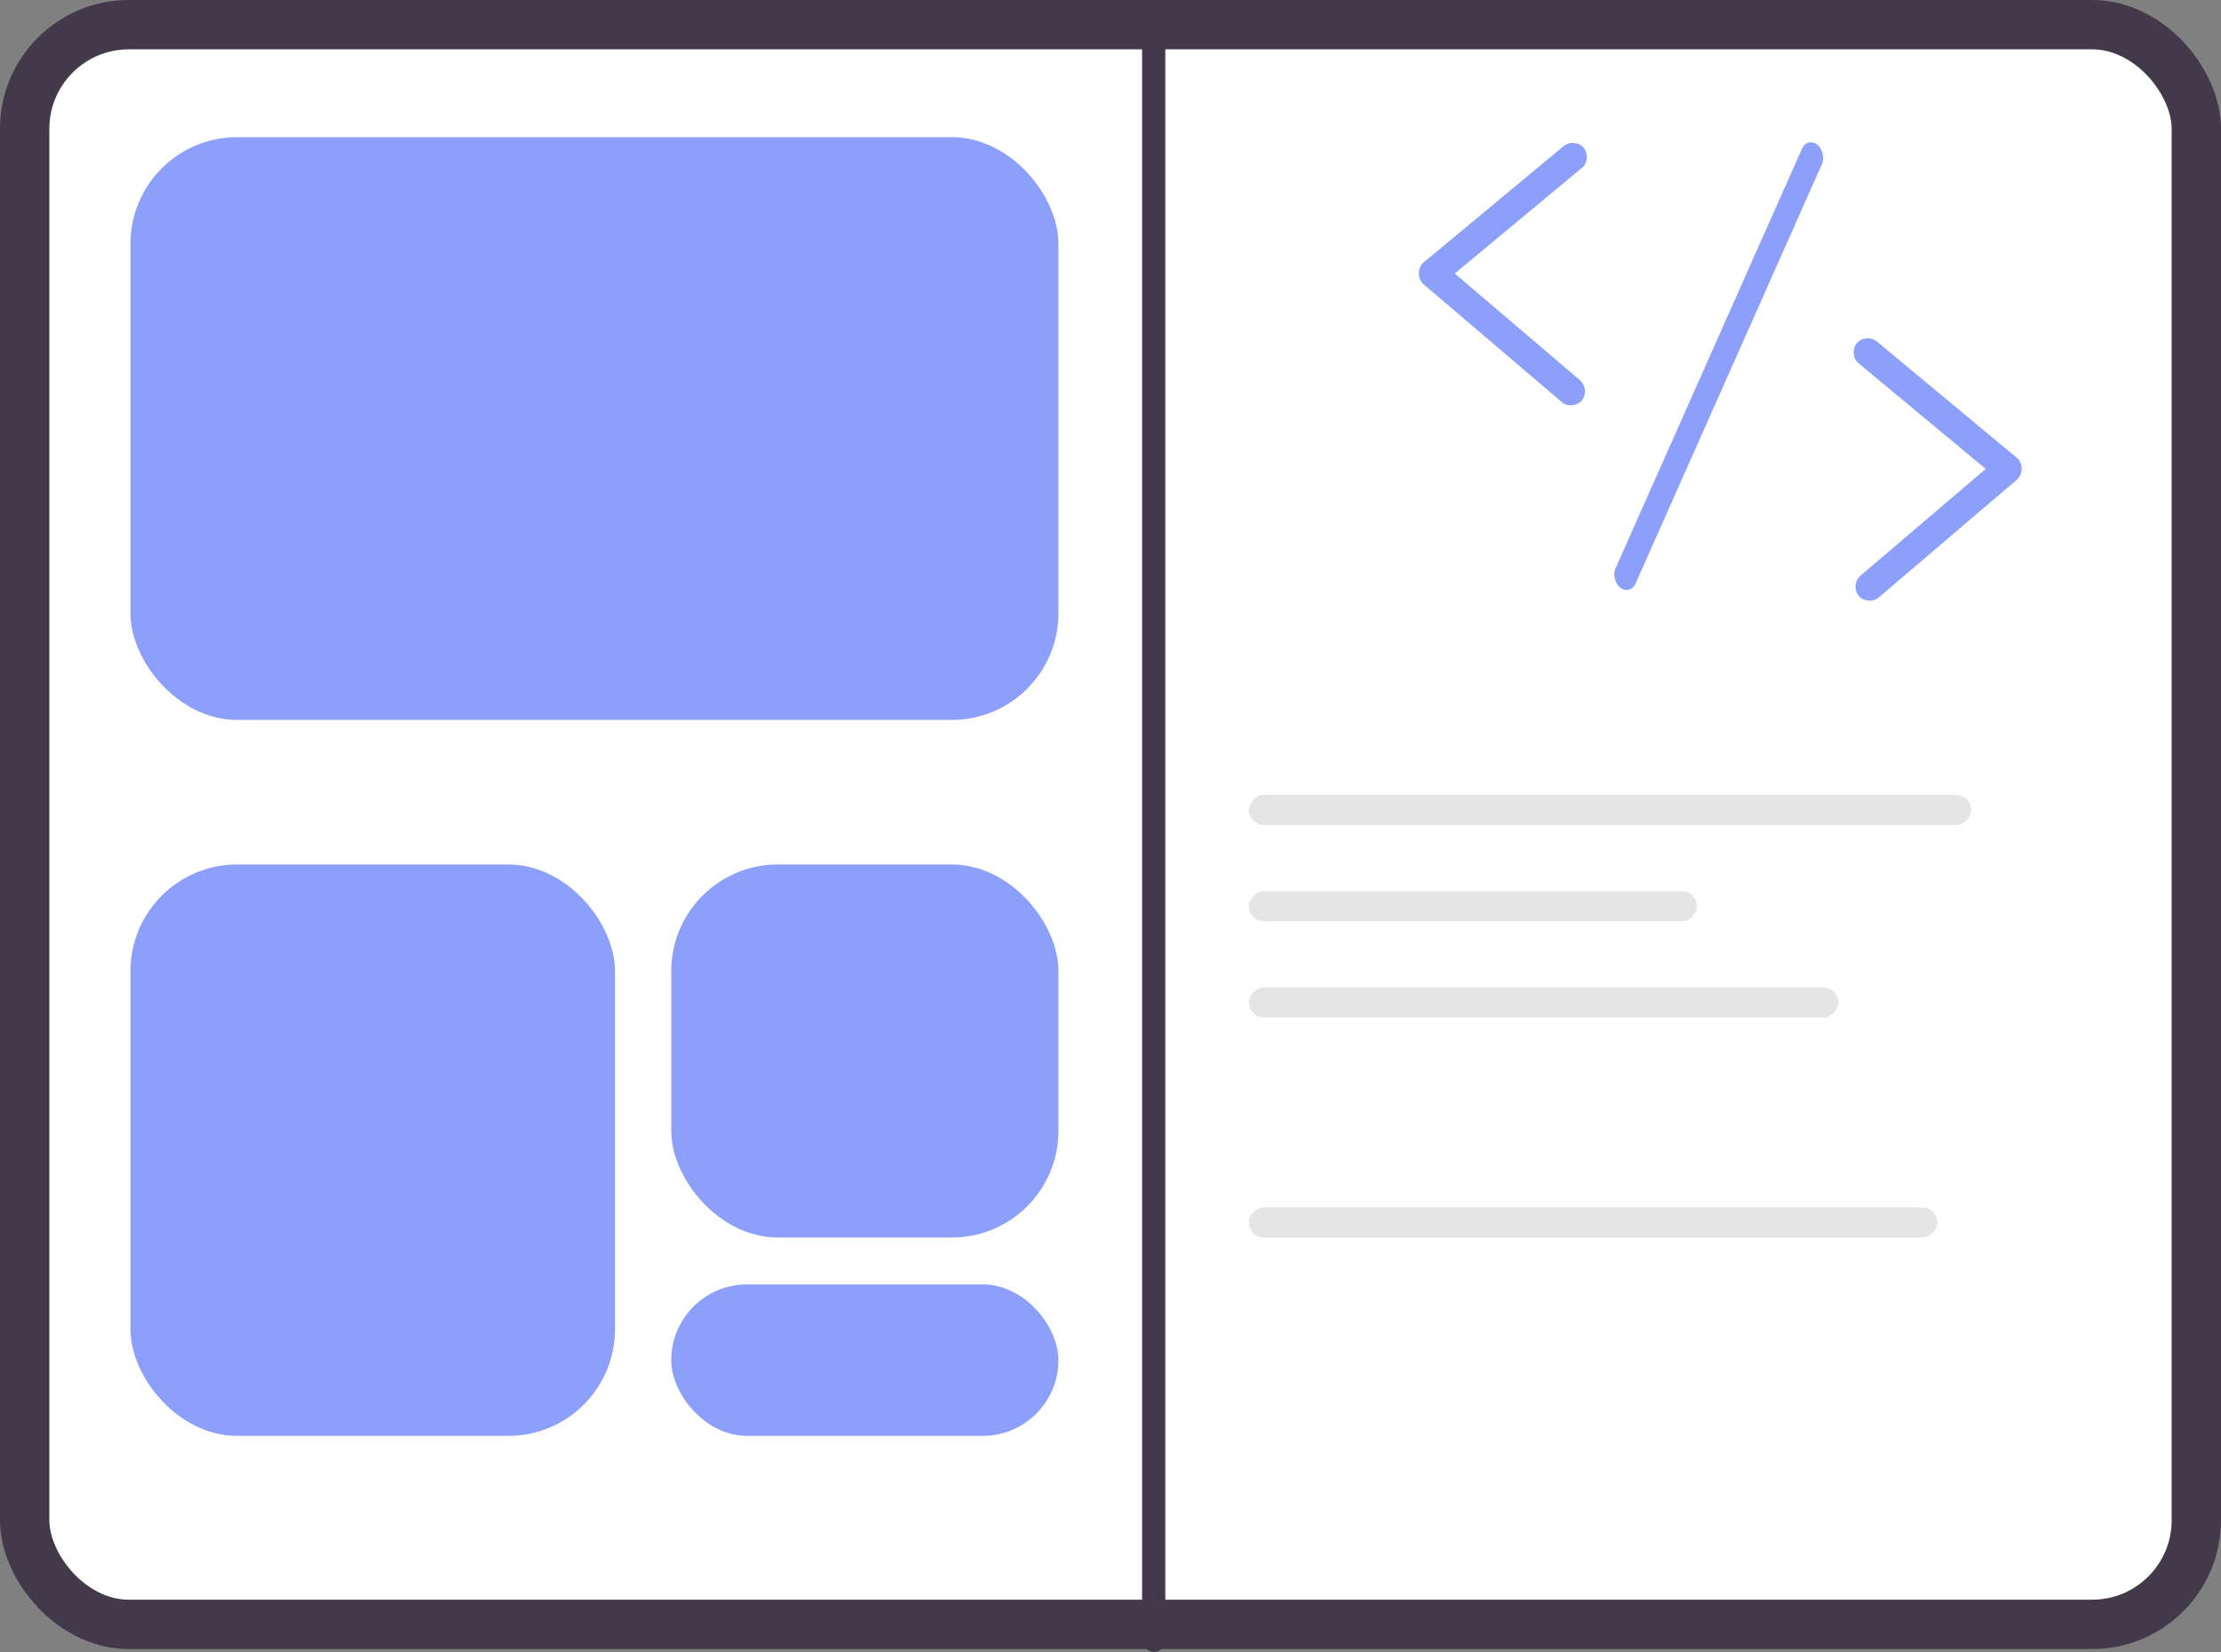 <svg width="4500" height="3348" viewBox="0 0 4500 3348" fill="none" xmlns="http://www.w3.org/2000/svg">
<rect x="0" y="0" width="4500" height="3348" fill="#808080" stroke="none"/>
<rect x="50" y="50" width="4400" height="3242" rx="211" fill="white" stroke="#44394A" stroke-width="100"/>
<rect width="3342" height="47" rx="23.5" transform="matrix(0 -1 -1 0 2361 3348)" fill="#44394A"/>
<rect width="1463.27" height="61" rx="30.5" transform="matrix(1 0 0 -1 2530.52 1672)" fill="#E5E5E5"/>
<rect width="982.819" height="50.865" rx="25.433" transform="matrix(0.406 -0.914 -0.8 -0.6 3303.25 1206.47)" fill="#8C9FFA"/>
<rect width="425.169" height="57.634" rx="28.817" transform="matrix(-0.761 -0.649 -0.629 0.777 3223 789.211)" fill="#8C9FFA"/>
<rect width="425.169" height="57.634" rx="28.817" transform="matrix(-0.769 0.639 0.658 0.753 3189.9 278)" fill="#8C9FFA"/>
<rect width="425.169" height="57.634" rx="28.817" transform="matrix(0.761 -0.649 0.629 0.777 3747.85 1185.21)" fill="#8C9FFA"/>
<rect width="425.169" height="57.634" rx="28.817" transform="matrix(0.769 0.639 -0.658 0.753 3780.95 674)" fill="#8C9FFA"/>
<rect width="907.705" height="61" rx="30.5" transform="matrix(1 0 0 -1 2530.52 1867)" fill="#E5E5E5"/>
<rect width="1194.35" height="61" rx="30.5" transform="matrix(1 0 0 -1 2530.52 2062)" fill="#E5E5E5"/>
<rect width="1394.69" height="61" rx="30.5" transform="matrix(1 0 0 -1 2530.52 2508)" fill="#E5E5E5"/>
<rect x="264.344" y="278" width="1880.14" height="1181" rx="216" fill="#8C9FFA"/>
<rect x="264.344" y="1752" width="981.678" height="1158" rx="216" fill="#8C9FFA"/>
<rect x="1360.06" y="1752" width="784.418" height="756" rx="216" fill="#8C9FFA"/>
<rect x="1360.06" y="2603" width="784.418" height="307" rx="153.5" fill="#8C9FFA"/>
</svg>

